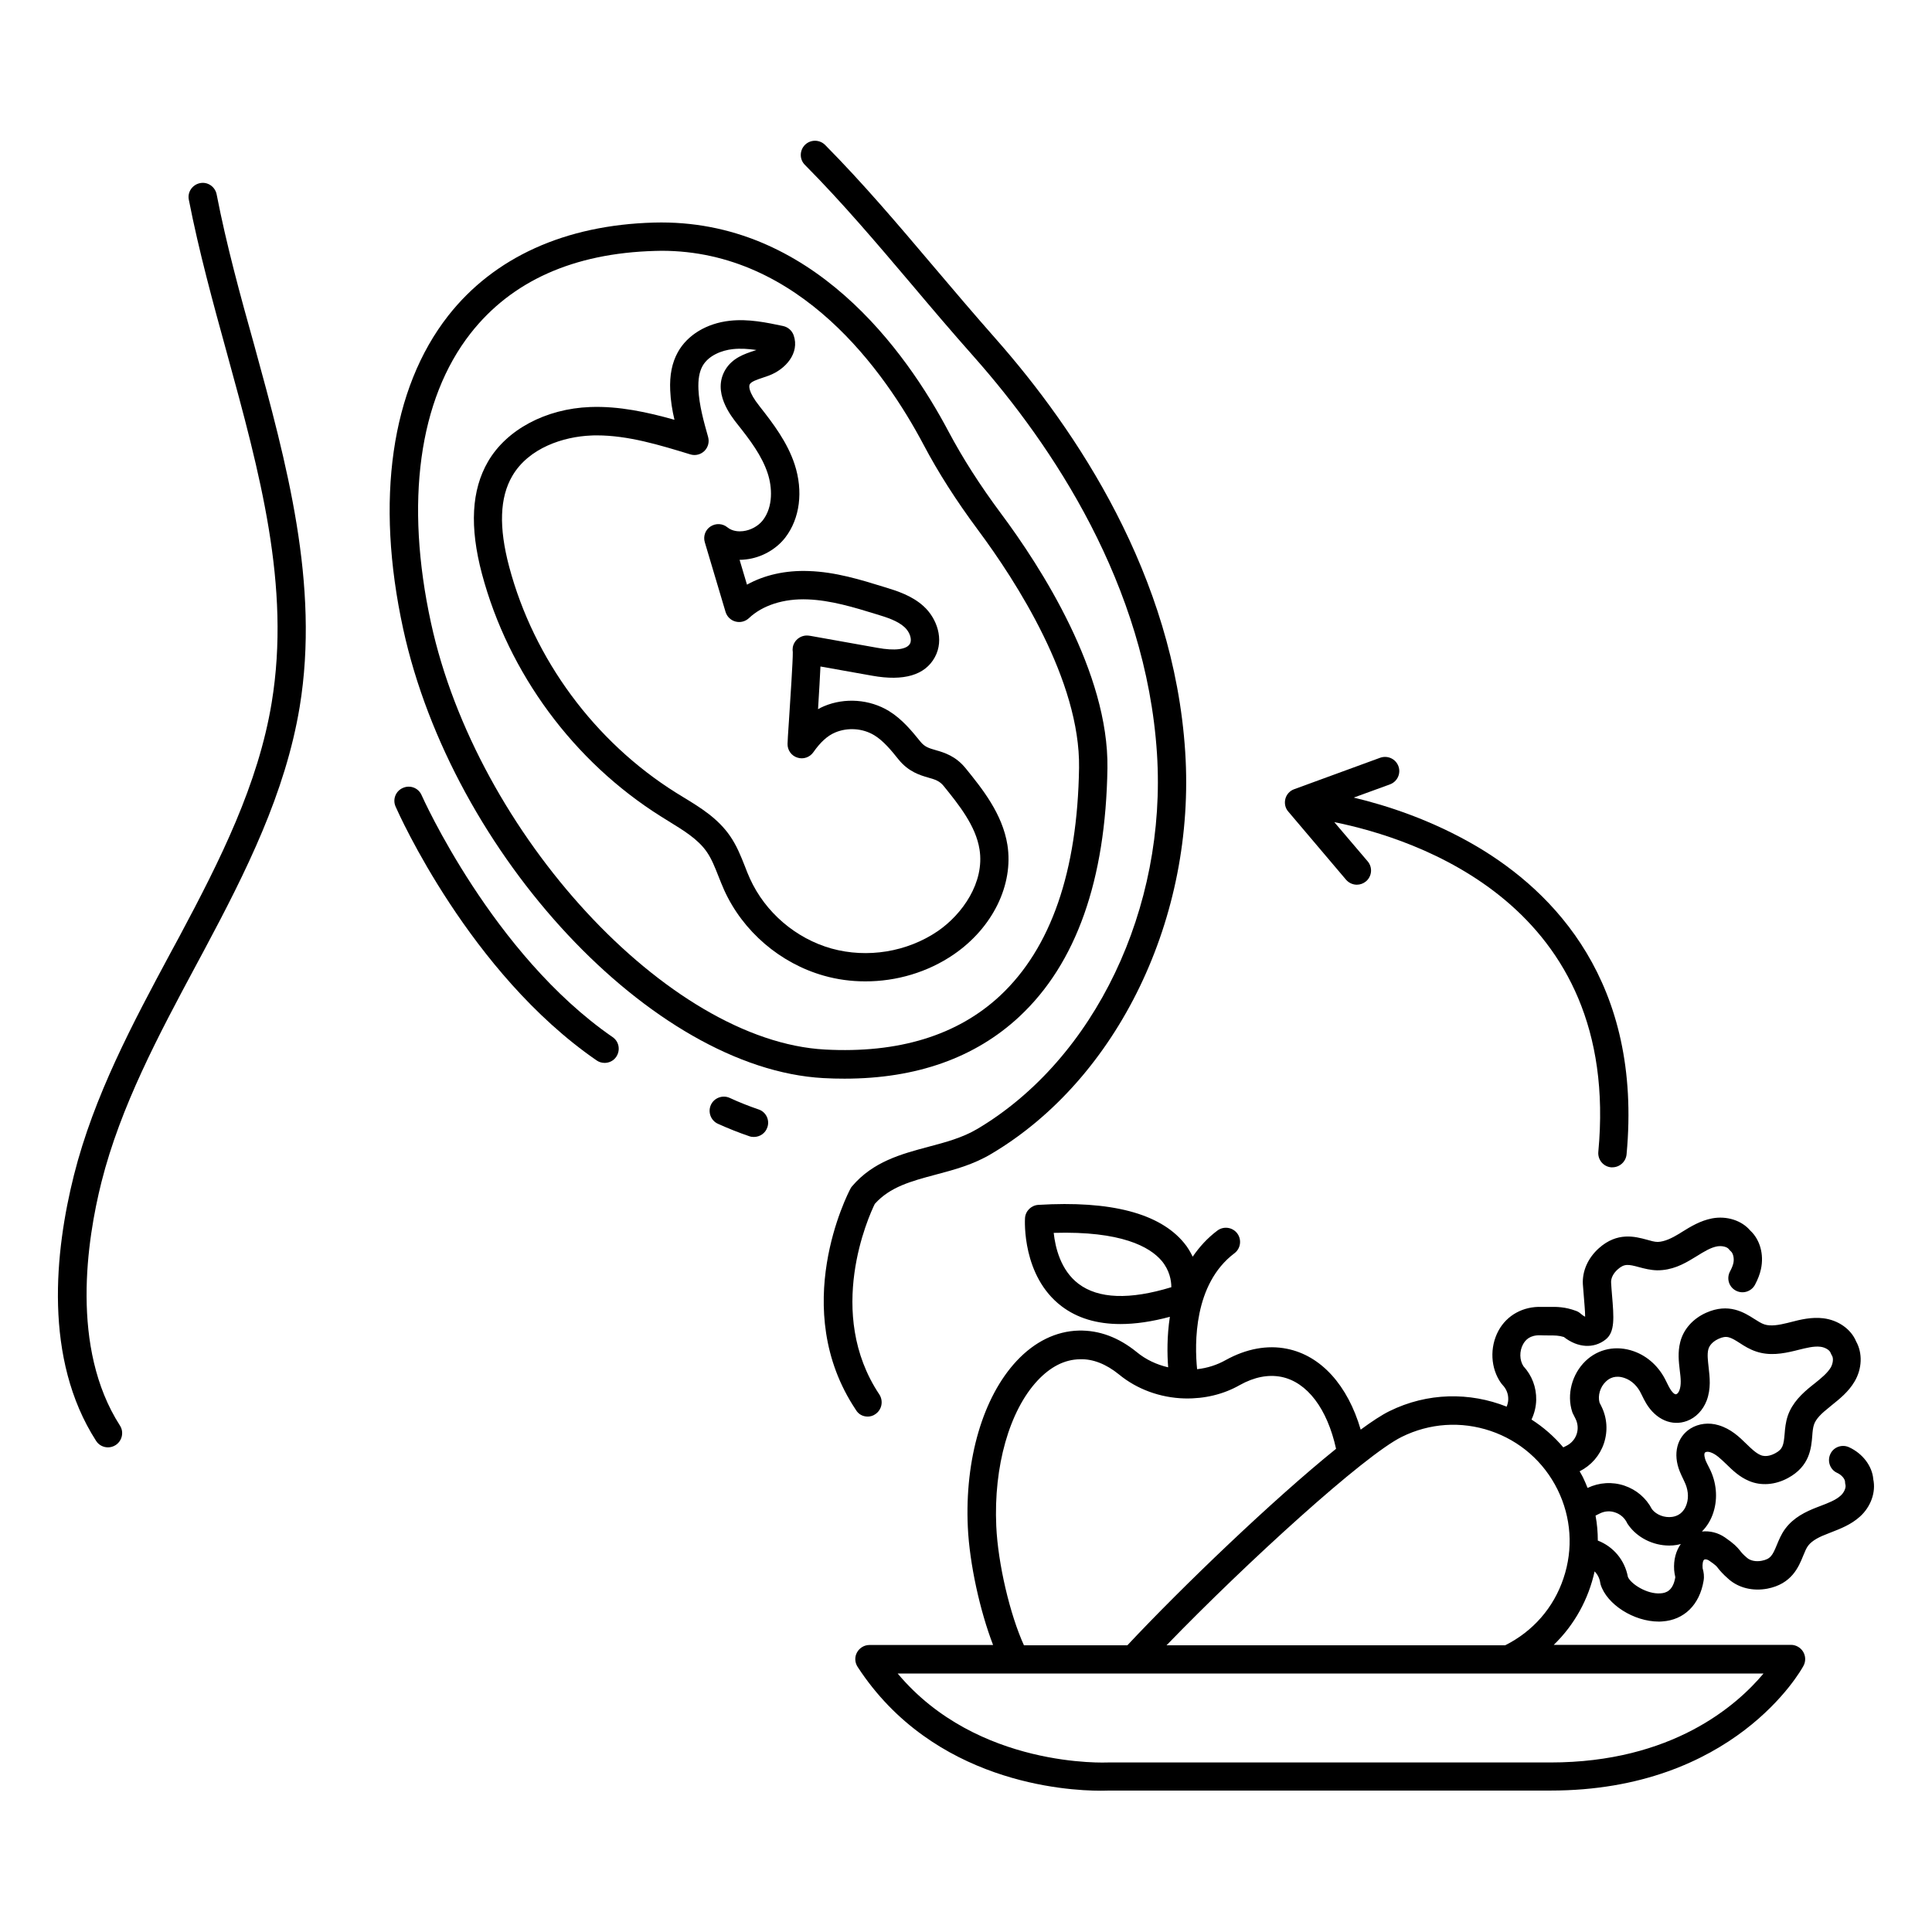 <?xml version="1.0" encoding="UTF-8"?>
<!-- Uploaded to: ICON Repo, www.iconrepo.com, Generator: ICON Repo Mixer Tools -->
<svg fill="#000000" width="800px" height="800px" version="1.1" viewBox="144 144 512 512" xmlns="http://www.w3.org/2000/svg">
 <g>
  <path d="m201.41 195.5c-0.414-2.031-2.367-3.383-4.398-2.969-2.031 0.414-3.383 2.367-2.969 4.398 2.668 13.648 6.43 27.371 10.078 40.605 8.723 31.77 16.957 61.773 11.883 92.641-3.57 21.695-13.648 41.77-24.516 62.113l-2.219 4.098c-10.039 18.688-20.379 38.012-25.68 59.066-5.039 20.078-8.121 48.613 5.867 70.383 0.715 1.129 1.918 1.73 3.16 1.73 0.676 0 1.391-0.188 2.031-0.602 1.73-1.129 2.258-3.461 1.129-5.188-13.195-20.566-8.723-49.254-4.887-64.52 5.074-20.113 15.191-39.027 25.004-57.336l2.219-4.137c11.168-20.906 21.508-41.582 25.305-64.441 5.34-32.484-3.496-64.707-12.031-95.836-3.66-13.051-7.383-26.621-9.977-40.008z"/>
  <path d="m373.91 519.41c0.715 0 1.43-0.188 2.066-0.641 1.73-1.164 2.18-3.496 1.055-5.227-14.398-21.582-2.82-47.223-1.203-50.492 4.023-4.512 9.625-6.016 16.094-7.746 4.965-1.316 10.078-2.668 14.926-5.602 33.461-19.926 54.066-62.676 51.246-106.4-3.008-46.883-28.949-85.383-50.156-109.45-5.941-6.731-11.355-13.121-16.617-19.324-9.551-11.281-18.574-21.918-28.648-32.109-1.465-1.465-3.836-1.504-5.34-0.039-1.465 1.465-1.504 3.836-0.039 5.301 9.887 9.965 18.801 20.492 28.273 31.656 5.266 6.242 10.715 12.672 16.73 19.438 20.453 23.16 45.418 60.156 48.312 104.93 2.633 40.98-16.469 80.949-47.562 99.445-3.984 2.367-8.383 3.535-13.047 4.773-7.18 1.918-14.625 3.91-20.191 10.453-0.188 0.188-0.34 0.453-0.453 0.676-0.676 1.277-16.43 31.77 1.43 58.539 0.719 1.246 1.922 1.812 3.125 1.812z"/>
  <path d="m396.73 396.95c10.34-7.07 15.902-18.461 14.25-29.027-1.316-8.273-6.731-14.965-11.09-20.34-2.633-3.234-5.641-4.137-7.859-4.773-1.844-0.527-2.969-0.863-4.098-2.258-2.258-2.781-4.812-5.941-8.348-8.121-5.113-3.121-11.691-3.609-17.219-1.277-0.527 0.227-1.09 0.488-1.578 0.789 0.301-4.965 0.527-8.609 0.641-11.316l13.723 2.445c8.383 1.504 13.988-0.152 16.582-4.887 2.594-4.738 0.488-10.379-2.934-13.496-3.121-2.859-7.106-4.098-10.301-5.074-6.43-1.992-13.121-4.062-20.227-4.285-6.09-0.227-11.73 1.055-16.316 3.609l-1.957-6.578c0.453 0 1.129-0.039 1.691-0.113 4.062-0.453 7.973-2.633 10.414-5.789 3.871-5.039 4.812-12.258 2.481-19.402-1.918-5.828-5.641-10.754-9.25-15.34-3.269-4.098-2.82-5.566-2.633-5.902 0.414-0.715 1.992-1.242 3.461-1.73 0.527-0.188 1.09-0.375 1.617-0.562 4.398-1.656 8.195-5.941 6.543-10.68-0.453-1.242-1.465-2.144-2.781-2.445-4.324-0.902-9.176-1.957-14.176-1.391-6.09 0.676-11.203 3.762-13.723 8.309-1.543 2.781-2.219 6.09-2.031 10.152 0.113 2.668 0.527 5.266 1.129 7.781-7.07-1.992-14.699-3.684-22.371-3.383-11.73 0.453-22.109 5.977-27.031 14.438-4.398 7.559-4.926 17.297-1.617 29.777 7.031 26.355 24.324 49.781 47.449 64.293l1.992 1.242c4.023 2.481 7.82 4.773 10.152 8.16 1.277 1.844 2.144 4.062 3.082 6.43 0.488 1.242 0.977 2.445 1.504 3.648 4.965 10.98 14.852 19.438 26.43 22.711 3.57 1.016 7.258 1.504 10.941 1.504 8.305 0.027 16.578-2.418 23.457-7.117zm-32.371-1.578c-9.477-2.668-17.559-9.586-21.617-18.535-0.488-1.09-0.941-2.18-1.355-3.309-1.055-2.668-2.144-5.414-3.91-7.973-3.234-4.699-7.894-7.559-12.406-10.301l-1.957-1.203c-21.508-13.496-37.637-35.305-44.176-59.855-2.781-10.453-2.519-18.348 0.828-24.062 4.363-7.481 13.609-10.414 20.828-10.715 0.527-0.039 1.016-0.039 1.543-0.039 8.348 0 16.695 2.559 24.816 5.039 1.316 0.414 2.746 0.039 3.723-0.902 0.977-0.977 1.355-2.367 0.977-3.723-1.164-4.137-2.367-8.422-2.559-12.594-0.113-2.633 0.227-4.664 1.09-6.203 1.578-2.82 5.152-4.172 8.008-4.473 2.031-0.227 4.137-0.074 6.277 0.227-0.227 0.074-0.453 0.152-0.676 0.227-2.519 0.828-5.641 1.879-7.519 4.926-3.648 5.977 1.465 12.371 3.16 14.512 3.348 4.211 6.469 8.348 8.008 13.008 1.203 3.648 1.504 8.836-1.277 12.445-1.203 1.543-3.234 2.668-5.301 2.894-0.941 0.113-2.707 0.113-4.098-1.016-1.277-1.055-3.082-1.129-4.473-0.227-1.391 0.902-1.992 2.633-1.504 4.211l5.488 18.422c0.375 1.242 1.355 2.219 2.633 2.559s2.594 0 3.57-0.902c3.57-3.383 9.211-5.227 15.566-4.965 6.129 0.227 12.293 2.106 18.273 3.949 2.746 0.828 5.566 1.73 7.406 3.422 1.391 1.277 2.031 3.269 1.43 4.363-0.828 1.543-3.984 1.957-8.684 1.09l-17.707-3.16c-0.113 0-0.188-0.039-0.301-0.039-2.031-0.34-3.984 1.016-4.363 3.047-0.074 0.453-0.074 0.902 0 1.316 0.039 2.144-0.676 12.82-1.016 18.086-0.227 3.234-0.375 5.715-0.375 6.203-0.039 1.656 1.016 3.16 2.594 3.648 1.578 0.527 3.309-0.074 4.25-1.43 1.879-2.668 3.723-4.363 5.789-5.227 3.309-1.391 7.293-1.129 10.379 0.754 2.445 1.504 4.473 3.984 6.43 6.43 2.633 3.234 5.641 4.137 7.859 4.773 1.844 0.527 2.969 0.863 4.098 2.258 3.984 4.926 8.496 10.527 9.477 16.77 1.391 8.762-4.551 17.184-11.055 21.656-8.168 5.555-18.695 7.246-28.172 4.617z"/>
  <path d="m414.17 413.38c15.039-14.023 22.859-36.168 23.312-65.797 0.375-25.305-17.559-53.238-28.312-67.637-5.527-7.445-10.039-14.512-13.797-21.582-11.207-21.168-36.207-56.508-78.055-55.379-23.574 0.641-42.41 9.211-54.555 24.703-15.113 19.324-19.363 48.801-11.918 82.977 13.047 59.816 66.098 116.55 111.33 119.04 1.918 0.113 3.797 0.152 5.641 0.152 19.059-0.004 34.625-5.531 46.355-16.473zm-155.95-104.3c-6.957-31.957-3.234-59.215 10.488-76.738 10.867-13.875 27.297-21.242 48.84-21.844 0.602 0 1.164-0.039 1.766-0.039 36.695 0 59.215 32.07 69.441 51.395 3.91 7.406 8.648 14.812 14.398 22.559 10.152 13.648 27.145 39.965 26.809 63.051-0.414 27.484-7.445 47.785-20.906 60.383-11.316 10.566-26.957 15.34-46.434 14.289-41.504-2.215-92.258-57.184-104.4-113.05z"/>
  <path d="m345.03 438.01c-2.519-0.863-5.113-1.879-7.633-3.047-1.879-0.863-4.137-0.039-5 1.844-0.863 1.879-0.039 4.137 1.844 5 2.746 1.242 5.566 2.367 8.348 3.309 0.414 0.152 0.789 0.188 1.203 0.188 1.578 0 3.047-0.977 3.57-2.559 0.676-1.953-0.379-4.098-2.332-4.734z"/>
  <path d="m255.73 354.73c-0.828-1.918-3.047-2.781-4.965-1.918-1.918 0.828-2.781 3.047-1.918 4.965 0.789 1.805 19.625 44.066 53.238 67.227 0.641 0.453 1.391 0.676 2.144 0.676 1.203 0 2.367-0.562 3.082-1.617 1.164-1.73 0.754-4.062-0.977-5.227-31.805-21.957-50.414-63.691-50.605-64.105z"/>
  <path d="m640.44 535.99c-0.301-3.496-2.82-6.805-6.43-8.461-1.879-0.863-4.137-0.039-4.965 1.844-0.863 1.879-0.039 4.137 1.844 4.965 1.09 0.488 2.031 1.543 2.066 2.332 0 0.262 0.039 0.562 0.113 0.828 0.188 0.754-0.375 2.066-1.277 2.859-1.316 1.203-3.309 1.957-5.375 2.746l-0.789 0.301c-3.121 1.203-6.316 2.746-8.535 5.754-1.055 1.43-1.656 2.934-2.219 4.285-1.129 2.746-1.656 3.723-3.984 4.172-1.504 0.301-2.969 0-3.836-0.715-1.203-1.016-1.578-1.504-1.918-1.957-0.828-1.016-1.543-1.805-3.984-3.496-1.844-1.277-4.023-1.805-6.129-1.578 1.391-1.391 2.445-3.121 3.082-5.188 1.164-3.684 0.789-7.934-1.09-11.582l-0.227-0.453c-0.262-0.527-0.527-1.016-0.754-1.543-0.188-0.488-0.641-1.918-0.113-2.219 0.262-0.188 0.789-0.188 1.277-0.039 1.504 0.453 2.781 1.73 4.285 3.16 1.617 1.578 3.461 3.383 5.977 4.438 3.195 1.391 6.992 1.09 10.379-0.754 5.789-3.121 6.168-7.973 6.43-11.168 0.074-1.129 0.188-2.18 0.453-2.969 0.527-1.578 1.992-2.969 4.023-4.586l0.676-0.562c2.066-1.656 4.438-3.535 6.055-6.277 2.031-3.422 2.144-7.559 0.414-10.641-1.355-3.269-4.738-5.641-8.684-6.129-3.121-0.375-6.055 0.34-8.648 1.016l-0.902 0.227c-2.144 0.527-4.398 0.941-6.09 0.375-0.789-0.262-1.691-0.828-2.633-1.43-2.707-1.73-6.805-4.324-12.785-1.656-3.535 1.578-6.055 4.438-6.879 7.82-0.676 2.668-0.375 5.188-0.113 7.445 0.262 2.066 0.453 3.871-0.113 5.34-0.188 0.488-0.488 0.863-0.789 0.977-0.488 0.227-1.316-0.789-1.691-1.465-0.301-0.488-0.527-0.977-0.789-1.504l-0.227-0.453c-1.805-3.797-4.852-6.617-8.535-7.934-4.625-1.656-9.438-0.715-12.859 2.594-3.57 3.461-5 8.875-3.496 13.461 0.074 0.188 0.113 0.34 0.227 0.527l0.641 1.277c0.641 1.277 0.754 2.746 0.301 4.098-0.453 1.355-1.43 2.445-2.707 3.082l-0.828 0.414c-2.445-2.894-5.301-5.375-8.422-7.371 0.754-1.617 1.203-3.383 1.242-5.188 0.074-3.348-1.129-6.504-3.383-8.949-1.055-1.617-1.09-3.984-0.113-5.789 0.641-1.164 1.805-2.481 4.586-2.406 0.828 0.039 1.578 0.039 2.293 0.039 1.578 0 2.594 0 3.949 0.414 3.648 2.859 7.894 3.16 11.055 0.676 2.519-1.992 2.219-5.715 1.691-11.957-0.074-1.09-0.188-2.144-0.227-3.121-0.074-1.164 0.562-2.445 1.73-3.496 1.766-1.578 2.82-1.391 5.715-0.602 1.391 0.375 3.008 0.789 4.773 0.828 3.91 0 6.879-1.543 9.738-3.309l0.754-0.453c1.879-1.164 3.684-2.293 5.453-2.594 1.203-0.188 2.559 0.113 3.047 0.754 0.152 0.227 0.375 0.414 0.562 0.602 0.527 0.453 0.902 1.766 0.641 3.047-0.152 0.676-0.453 1.43-0.902 2.258-0.977 1.844-0.301 4.098 1.543 5.074 1.844 0.977 4.098 0.262 5.074-1.543 0.754-1.43 1.277-2.746 1.578-4.137 0.863-3.91-0.262-7.859-2.82-10.227-2.293-2.707-6.242-3.949-10.113-3.234-3.121 0.602-5.715 2.18-8.008 3.609l-0.715 0.453c-1.918 1.164-3.836 2.106-5.676 2.18-0.863 0-1.879-0.301-2.934-0.602-3.082-0.828-7.781-2.106-12.672 2.258-2.894 2.594-4.438 6.055-4.25 9.551 0.074 1.016 0.152 2.144 0.262 3.309 0.113 1.543 0.34 3.797 0.34 5.301-0.414-0.188-0.863-0.527-1.203-0.828s-0.754-0.562-1.203-0.715c-2.934-1.09-5.113-1.09-7.18-1.055h-1.918c-4.852-0.188-9.211 2.144-11.469 6.316-2.367 4.398-2.106 9.965 0.715 13.91 0.113 0.152 0.227 0.301 0.375 0.453 1.016 1.055 1.543 2.406 1.504 3.836 0 0.676-0.188 1.316-0.414 1.918-9.738-3.871-20.98-3.797-31.094 1.203-1.992 0.977-4.625 2.707-7.594 4.887-3.422-11.73-10.488-19.625-19.551-21.43-5.188-1.055-10.789 0-16.168 2.969-2.332 1.316-4.887 2.144-7.633 2.445-0.676-6.731-0.941-22.559 9.887-30.719 1.656-1.242 1.992-3.609 0.754-5.266-1.242-1.656-3.609-1.992-5.266-0.754-2.707 2.031-4.812 4.398-6.543 6.918-0.602-1.203-1.277-2.445-2.293-3.648-6.469-7.859-19.438-11.242-38.613-10.078-1.879 0.113-3.422 1.617-3.535 3.535-0.039 0.641-0.789 15.301 9.625 23.273 4.172 3.195 9.398 4.773 15.68 4.773 3.949 0 8.348-0.641 13.086-1.918-0.789 5.152-0.715 9.965-0.453 13.387-3.082-0.715-5.941-2.066-8.309-4.023-4.852-3.949-10-5.828-15.379-5.715-6.016 0.152-11.691 2.934-16.469 8.047-8.91 9.551-13.762 26.02-12.934 44.027 0.453 9.777 3.234 22.258 6.691 31.242l-32.742 0.008c-1.391 0-2.633 0.754-3.309 1.957-0.676 1.203-0.602 2.668 0.152 3.836 20.004 30.719 55.195 32.824 64.406 32.824 1.242 0 2.031-0.039 2.219-0.039h117c48.465 0 66.324-31.695 67.035-33.047 0.641-1.164 0.602-2.594-0.074-3.723-0.676-1.129-1.918-1.844-3.234-1.844h-62.863c5.527-5.34 9.211-12.145 10.828-19.477 0.754 0.789 1.277 1.766 1.465 2.894 0.039 0.188 0.074 0.375 0.113 0.562 1.656 5.34 8.836 9.852 15.414 9.852 0.301 0 0.641 0 0.941-0.039 5.789-0.375 9.887-4.438 10.941-10.754 0.227-1.277 0-2.367-0.188-3.082-0.039-0.113-0.074-0.262-0.074-0.414-0.074-0.789 0.039-2.031 0.527-2.18 0.34-0.074 0.828 0.039 1.242 0.34 1.691 1.164 1.957 1.465 2.332 1.992 0.488 0.602 1.164 1.465 2.894 2.969 2.633 2.258 6.316 3.16 10.152 2.445 6.469-1.242 8.309-5.754 9.512-8.723 0.414-1.016 0.828-2.031 1.316-2.668 1.09-1.43 3.121-2.406 5.227-3.195l0.754-0.301c2.519-0.977 5.375-2.066 7.746-4.211 2.883-2.598 4.273-6.469 3.523-9.93zm-210.62-51.77c-4.773-3.609-6.168-9.699-6.578-13.496 17.898-0.527 25.453 3.684 28.613 7.406 2.106 2.519 2.559 5.227 2.559 6.992-11.059 3.383-19.328 3.082-24.594-0.902zm139.23 42.297c1.09-3.269 0.863-6.769-0.676-9.852l-0.488-0.977c-0.488-1.844 0.152-4.098 1.656-5.527 0.941-0.941 2.594-1.844 5.074-0.941 1.805 0.641 3.383 2.144 4.324 4.172l0.227 0.453c0.34 0.676 0.676 1.391 1.09 2.066 2.594 4.324 6.844 6.129 10.789 4.664 2.367-0.863 4.25-2.859 5.227-5.375 1.203-3.195 0.828-6.203 0.527-8.875-0.188-1.766-0.414-3.422-0.074-4.738 0.414-1.578 2.031-2.481 2.707-2.781 2.144-0.977 3.121-0.488 5.641 1.129 1.203 0.789 2.594 1.656 4.285 2.219 3.535 1.203 7.031 0.602 10.301-0.188l0.902-0.227c2.144-0.527 4.172-1.055 5.902-0.828 1.203 0.152 2.406 0.863 2.668 1.617 0.113 0.262 0.227 0.527 0.375 0.754 0.414 0.676 0.262 2.066-0.34 3.121-0.902 1.504-2.519 2.82-4.25 4.211l-0.715 0.562c-2.633 2.106-5.227 4.551-6.43 8.047-0.562 1.691-0.715 3.309-0.828 4.773-0.262 2.969-0.453 4.062-2.519 5.152-0.641 0.34-2.332 1.129-3.871 0.453-1.242-0.527-2.445-1.691-3.723-2.934-1.918-1.879-4.098-3.984-7.371-4.965-2.594-0.789-5.301-0.453-7.445 0.863-3.609 2.258-4.738 6.731-2.859 11.391 0.301 0.754 0.641 1.43 0.977 2.144l0.227 0.488c0.977 1.957 1.242 4.098 0.641 5.941-0.789 2.519-2.519 3.269-3.836 3.461-2.031 0.301-4.211-0.527-5.375-2.031-1.543-2.969-4.098-5.152-7.293-6.242-3.234-1.09-6.691-0.863-9.777 0.602-0.375-0.977-0.789-1.918-1.242-2.859-0.262-0.527-0.562-1.016-0.863-1.543 3.09-1.574 5.348-4.168 6.438-7.402zm-161.03 21.918c-0.715-15.793 3.461-30.566 10.941-38.574 3.422-3.648 7.144-5.566 11.168-5.641 3.461-0.152 7.031 1.277 10.414 4.023 4.738 3.91 10.902 6.168 17.297 6.356h0.074 0.039 0.113c5.152 0.113 10.188-1.09 14.477-3.535 3.836-2.144 7.559-2.859 11.016-2.18 6.879 1.391 12.184 8.461 14.512 19.062-16.73 13.496-40.719 36.508-55.305 52.074h-27.41c-3.691-8.086-6.887-21.586-7.336-31.586zm146.86 62.637h-117.19c-0.375 0-34.664 1.691-55.797-23.574h229.46c-7.102 8.5-24.246 23.574-56.469 23.574zm-11.992-31.055h-89.746c21.355-22.07 52.375-50.305 62.336-55.23 7.371-3.648 15.715-4.211 23.535-1.578 7.781 2.633 14.098 8.16 17.746 15.527 3.648 7.371 4.211 15.754 1.578 23.535-2.594 7.785-8.082 14.062-15.449 17.746zm41.129-13.762c-3.535 0.262-7.82-2.481-8.609-4.363-0.828-4.473-3.871-8.047-7.973-9.625 0-2.219-0.188-4.438-0.602-6.617l1.129-0.562c1.277-0.641 2.746-0.754 4.098-0.262 1.355 0.453 2.481 1.43 3.121 2.746 0.074 0.188 0.188 0.34 0.301 0.488 2.367 3.422 6.578 5.527 10.867 5.527 0.641 0 1.316-0.039 1.957-0.152 0.375-0.074 0.754-0.152 1.129-0.262-1.277 1.805-1.957 4.172-1.766 6.918 0.039 0.562 0.152 1.129 0.262 1.656l0.039 0.262c-0.605 3.57-2.449 4.172-3.953 4.246z"/>
  <path d="m500.72 377.14c0.754 0.863 1.805 1.316 2.859 1.316 0.863 0 1.73-0.301 2.445-0.902 1.578-1.355 1.766-3.723 0.414-5.301l-8.836-10.379c21.43 4.324 76.137 21.809 69.969 87.379-0.188 2.066 1.316 3.91 3.383 4.098h0.34c1.918 0 3.57-1.465 3.762-3.422 4.25-45.57-19.25-69.555-39.703-81.625-11.883-6.992-23.875-10.867-32.598-12.934l9.586-3.496c1.957-0.715 2.969-2.859 2.258-4.812-0.715-1.957-2.859-2.934-4.812-2.258l-22.82 8.348c-1.164 0.414-2.031 1.391-2.332 2.559-0.301 1.203-0.039 2.445 0.789 3.383z"/>
 </g>
</svg>